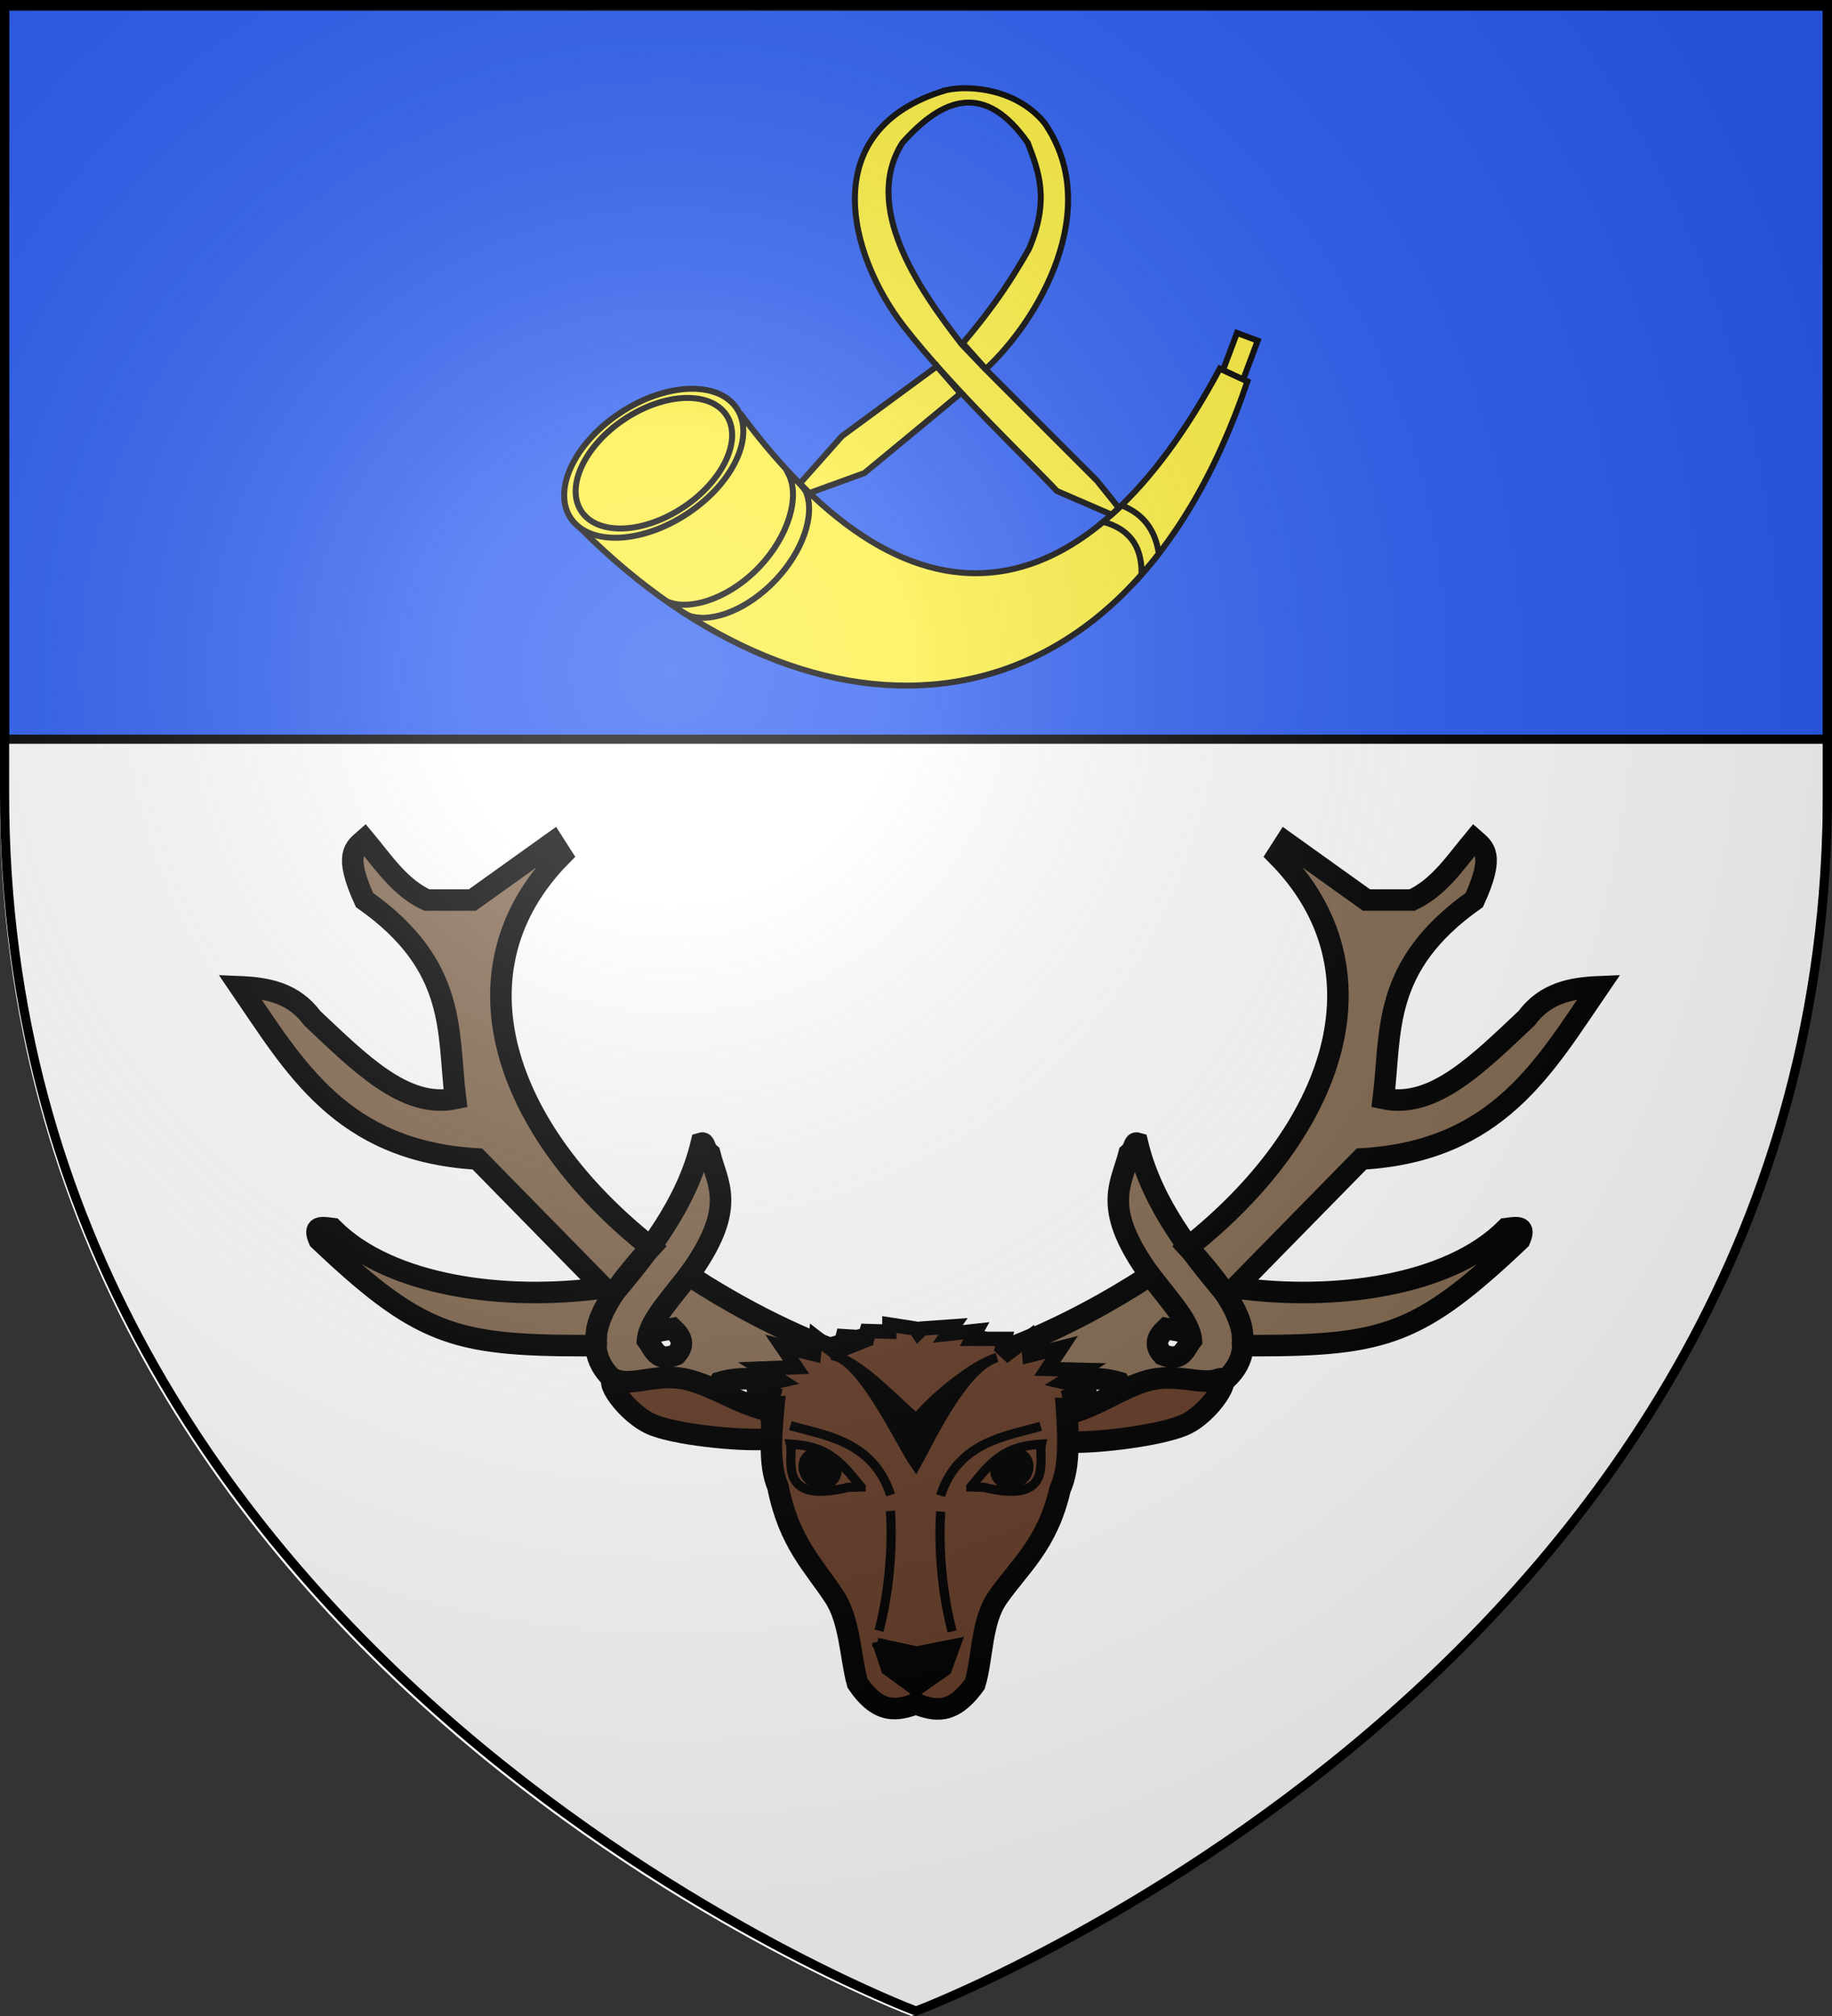 <?xml version="1.0" encoding="UTF-8" standalone="no"?>
<svg
   xmlns:dc="http://purl.org/dc/elements/1.1/"
   xmlns:cc="http://creativecommons.org/ns#"
   xmlns:rdf="http://www.w3.org/1999/02/22-rdf-syntax-ns#"
   xmlns:svg="http://www.w3.org/2000/svg"
   xmlns="http://www.w3.org/2000/svg"
   xmlns:xlink="http://www.w3.org/1999/xlink"
   xmlns:sodipodi="http://sodipodi.sourceforge.net/DTD/sodipodi-0.dtd"
   xmlns:inkscape="http://www.inkscape.org/namespaces/inkscape"
   width="600"
   height="660"
   viewBox="-300 -300 600 660"
   id="svg5480"
   version="1.1"
   inkscape:version="0.48.3.1 r9886"
   sodipodi:docname="Blason Watermael-Boitsfort.svg">
  <rect x="-300" y="-300" width="600" height="660" fill="#333333" stroke="none"/>
  <sodipodi:namedview
     pagecolor="#ffffff"
     bordercolor="#666666"
     borderopacity="1"
     objecttolerance="10"
     gridtolerance="10"
     guidetolerance="10"
     inkscape:pageopacity="0"
     inkscape:pageshadow="2"
     inkscape:window-width="1280"
     inkscape:window-height="962"
     id="namedview5505"
     showgrid="false"
     inkscape:zoom="1.011377"
     inkscape:cx="382.69432"
     inkscape:cy="495.18687"
     inkscape:window-x="-8"
     inkscape:window-y="-8"
     inkscape:window-maximized="1"
     inkscape:current-layer="layer3"
     showguides="true"
     inkscape:guide-bbox="true">
    <inkscape:grid
       type="xygrid"
       id="grid3089" />
  </sodipodi:namedview>
  <defs
     id="defs5482">
    <radialGradient
       id="Gradient1"
       gradientUnits="userSpaceOnUse"
       cx="-80"
       cy="-80"
       r="405">
      <stop
         style="stop-color:#fff;stop-opacity:0.31"
         offset="0"
         id="stop5485" />
      <stop
         style="stop-color:#fff;stop-opacity:0.25"
         offset="0.19"
         id="stop5487" />
      <stop
         style="stop-color:#6b6b6b;stop-opacity:0.125"
         offset="0.6"
         id="stop5489" />
      <stop
         style="stop-color:#000;stop-opacity:0.125"
         offset="1"
         id="stop5491" />
    </radialGradient>
    <clipPath
       id="shield_cut">
      <path
         id="shield"
         d="M-298.5,-298.5 h597 v258.5 C 298.5,246.2 0,358.39 0,358.39 0,358.39 -298.5,246.2 -298.5,-40z" />
    </clipPath>
    <radialGradient
       gradientTransform="matrix(0,1.386,-1.323,-5.741131e-8,-158.082,-109.541)"
       gradientUnits="userSpaceOnUse"
       xlink:href="#linearGradient2955"
       id="radialGradient2871"
       fy="218.901"
       fx="225.524"
       r="300"
       cy="218.901"
       cx="225.524" />
    <radialGradient
       gradientTransform="matrix(0,1.749,-1.593,-1.049767e-7,551.788,-191.29)"
       gradientUnits="userSpaceOnUse"
       xlink:href="#linearGradient2955"
       id="radialGradient2865"
       fy="218.901"
       fx="225.524"
       r="300"
       cy="218.901"
       cx="225.524" />
    <radialGradient
       gradientTransform="matrix(-4.167939e-4,2.183,-1.884,-3.599562e-4,615.597,-289.121)"
       gradientUnits="userSpaceOnUse"
       xlink:href="#linearGradient2955"
       id="radialGradient1911"
       fy="218.901"
       fx="225.524"
       r="300"
       cy="218.901"
       cx="225.524" />
    <clipPath
       id="clip">
      <path
         id="path10"
         d="M 0,-200 L 0,600 L 300,600 L 300,-200 L 0,-200 z " />
    </clipPath>
    <polygon
       id="star"
       transform="scale(53,53)"
       points="0,-1 0.588,0.809 -0.951,-0.309 0.951,-0.309 -0.588,0.809 0,-1 " />
    <radialGradient
       gradientTransform="matrix(-4.167939e-4,2.183,-1.884,-3.599562e-4,615.597,-289.121)"
       gradientUnits="userSpaceOnUse"
       xlink:href="#linearGradient2955"
       id="radialGradient2961"
       fy="218.901"
       fx="225.524"
       r="300"
       cy="218.901"
       cx="225.524" />
    <linearGradient
       id="linearGradient2955">
      <stop
         id="stop2867"
         offset="0"
         style="stop-color:#fd0000;stop-opacity:1" />
      <stop
         id="stop2873"
         offset="0.5"
         style="stop-color:#e77275;stop-opacity:0.659" />
      <stop
         id="stop2959"
         offset="1"
         style="stop-color:black;stop-opacity:0.323" />
    </linearGradient>
    <linearGradient
       id="linearGradient2885">
      <stop
         id="stop2887"
         offset="0"
         style="stop-color:white;stop-opacity:1" />
      <stop
         id="stop2891"
         offset="0.229"
         style="stop-color:white;stop-opacity:1" />
      <stop
         id="stop2889"
         offset="1"
         style="stop-color:black;stop-opacity:1" />
    </linearGradient>
    <linearGradient
       id="linearGradient2893">
      <stop
         id="stop2895"
         offset="0"
         style="stop-color:white;stop-opacity:0.314" />
      <stop
         id="stop2897"
         offset="0.19"
         style="stop-color:white;stop-opacity:0.251" />
      <stop
         id="stop2901"
         offset="0.6"
         style="stop-color:#6b6b6b;stop-opacity:0.125" />
      <stop
         id="stop2899"
         offset="1"
         style="stop-color:black;stop-opacity:0.125" />
    </linearGradient>
    <inkscape:perspective
       sodipodi:type="inkscape:persp3d"
       inkscape:vp_x="-50 : 600 : 1"
       inkscape:vp_y="0 : 1000 : 0"
       inkscape:vp_z="700 : 600 : 1"
       inkscape:persp3d-origin="300 : 400 : 1"
       id="perspective10022" />
    <inkscape:perspective
       sodipodi:type="inkscape:persp3d"
       inkscape:vp_x="-50 : 600 : 1"
       inkscape:vp_y="0 : 1000 : 0"
       inkscape:vp_z="700 : 600 : 1"
       inkscape:persp3d-origin="300 : 400 : 1"
       id="perspective7174" />
    <inkscape:perspective
       sodipodi:type="inkscape:persp3d"
       inkscape:vp_x="-50 : 600 : 1"
       inkscape:vp_y="0 : 1000 : 0"
       inkscape:vp_z="700 : 600 : 1"
       inkscape:persp3d-origin="300 : 400 : 1"
       id="perspective23754" />
    <inkscape:perspective
       sodipodi:type="inkscape:persp3d"
       inkscape:vp_x="-50 : 600 : 1"
       inkscape:vp_y="0 : 1000 : 0"
       inkscape:vp_z="700 : 600 : 1"
       inkscape:persp3d-origin="300 : 400 : 1"
       id="perspective10256" />
    <radialGradient
       gradientUnits="userSpaceOnUse"
       gradientTransform="matrix(0,2.342,-2.291,0,562.913,1323.77)"
       r="300"
       fy="153.928"
       fx="-483.508"
       cy="153.928"
       cx="-483.508"
       id="radialGradient2928"
       xlink:href="#linearGradient2955-4"
       inkscape:collect="always" />
    <radialGradient
       r="300"
       fy="218.901"
       fx="225.524"
       cy="218.901"
       cx="225.524"
       gradientTransform="matrix(-4.167939e-4,2.183,-1.884,-3.599562e-4,1395.597,-309.121)"
       gradientUnits="userSpaceOnUse"
       id="radialGradient1911-5"
       xlink:href="#linearGradient2955-4"
       inkscape:collect="always" />
    <clipPath
       id="clip-4">
      <path
         id="path10-5"
         d="M 0,-200 L 0,600 L 300,600 L 300,-200 L 0,-200 z " />
    </clipPath>
    <polygon
       points="0,-1 0.588,0.809 -0.951,-0.309 0.951,-0.309 -0.588,0.809 0,-1 "
       transform="scale(53,53)"
       id="star-2" />
    <radialGradient
       gradientUnits="userSpaceOnUse"
       gradientTransform="matrix(-4.167939e-4,2.183,-1.884,-3.599562e-4,615.597,-289.121)"
       r="300"
       fy="218.901"
       fx="225.524"
       cy="218.901"
       cx="225.524"
       id="radialGradient2961-8"
       xlink:href="#linearGradient2955-4"
       inkscape:collect="always" />
    <linearGradient
       id="linearGradient2955-4">
      <stop
         id="stop2965"
         offset="0"
         style="stop-color:white;stop-opacity:0;" />
      <stop
         id="stop2959-8"
         offset="1"
         style="stop-color:black;stop-opacity:0.646;" />
    </linearGradient>
    <radialGradient
       gradientUnits="userSpaceOnUse"
       gradientTransform="matrix(1.36,0,0,1.355,-79.528,-87.645)"
       r="300"
       fy="218.01"
       fx="203.198"
       cy="218.01"
       cx="203.198"
       id="radialGradient2883"
       xlink:href="#linearGradient2893-1"
       inkscape:collect="always" />
    <linearGradient
       id="linearGradient2893-1">
      <stop
         id="stop2895-7"
         offset="0"
         style="stop-color:white;stop-opacity:0.314;" />
      <stop
         style="stop-color:white;stop-opacity:0.251;"
         offset="0.19"
         id="stop2897-4" />
      <stop
         id="stop2901-0"
         offset="0.6"
         style="stop-color:#6b6b6b;stop-opacity:0.125;" />
      <stop
         id="stop2899-9"
         offset="1"
         style="stop-color:black;stop-opacity:0.125;" />
    </linearGradient>
    <inkscape:perspective
       id="perspective60189"
       inkscape:persp3d-origin="300 : 400 : 1"
       inkscape:vp_z="700 : 600 : 1"
       inkscape:vp_y="0 : 1000 : 0"
       inkscape:vp_x="-50 : 600 : 1"
       sodipodi:type="inkscape:persp3d" />
    <clipPath
       id="id0">
      <path
         id="path6919"
         d="M5.31374e+006 3.26271e+006c-65270,65310 -261520,266880 -388790,452890 -154530,225850 -569070,720240 -854340,1.20761e+006 -1.2023e+006,2.05391e+006 -1.19434e+006,5.49093e+006 198100,7.4458e+006 476060,668320 442260,547140 584920,856200 142640,309060 190180,427920 202070,594340 31740,444460 -294550,155210 -487370,261530 -390520,215290 117220,590720 400650,493750 0,0 -131090,282560 188010,205050 319100,-77510 718910,-223340 1.03987e+006,-579940 320950,-356610 392270,-499260 463590,-641910 71320,-142640 95100,-213960 95100,-213960 0,0 -404160,-213960 -927190,-867760 -523020,-653770 -939080,-1.21247e+006 -1.28379e+006,-2.5438e+006 -344730,-1.33136e+006 -202090,-2.1159e+006 -71340,-2.78157e+006 130770,-665670 701340,-1.74739e+006 986640,-2.16344e+006 268680,-391840 621680,-709850 661830,-745520 -224270,-193200 -424970,-412500 -591450,-641570l-3410 -4680c-9140,-12640 -18180,-25290 -27130,-37980l-9700 -13840 -280 -400c-9220,-13230 -18300,-26470 -27300,-39750l-1770 -2610c-53260,-78850 -102360,-158520 -146920,-238440z" />
    </clipPath>
    <clipPath
       id="id1">
      <path
         id="path6922"
         d="M1.07058e+007 4.54366e+006c-62930,-1.51309e+006 -1.27894e+006,-1.07553e+006 -1.95032e+006,-800920 -638320,261090 -1.34718e+006,-281870 -2.4159e+006,-1.57806e+006 -353750,344270 -707510,688550 -1.06127e+006,1.03279e+006 530760,1.00966e+006 1.80729e+006,2.01425e+006 2.9844e+006,1.70945e+006 751830,-194670 1.37436e+006,-722430 1.49062e+006,-635890 71490,53210 47890,165800 47890,165800 345010,89210 598330,125970 904580,106830z" />
    </clipPath>
    <clipPath
       id="id2">
      <path
         id="path6925"
         d="M5.92575e+006 1.25947e+007c88620,-183770 3.63227e+006,-7.53119e+006 3.69499e+006,-7.65665e+006 145090,-290170 413980,-120750 368450,152470 -25400,152450 -406560,1.34671e+006 -406560,1.34671e+006l-2.73153e+006 6.49217e+006 -198280 349880c-138440,-95120 -405130,-303980 -727070,-684580z" />
    </clipPath>
    <clipPath
       id="id3">
      <path
         id="path6928"
         d="M4.5888e+006 5.35145e+006c-400490,527930 -650900,1.29655e+006 -747280,1.9453e+006 -130810,880410 -102660,1.70479e+006 42700,2.57804e+006 70020,420790 229550,809470 367230,1.20993e+006 -48390,152480 -96800,304970 -145190,457470 -99620,27070 -199260,54150 -298910,81240 -8540,-21390 -17080,-42760 -25630,-64130 -236410,-473440 -381250,-982270 -486800,-1.50067e+006 -209600,-1.02936e+006 -268920,-2.27745e+006 25630,-3.29631e+006 155630,-538330 417890,-1.5019e+006 794260,-1.89826e+006 82550,-31350 165100,-62710 247670,-94060 74010,76950 148030,153930 222060,230880 1420,116850 2840,233720 4260,350570z" />
    </clipPath>
    <clipPath
       id="id4">
      <path
         id="path6931"
         d="M8.1597e+006 1.33614e+007c76220,-139770 2.19793e+006,-6.49218e+006 2.41392e+006,-7.19095e+006 131560,-425670 556320,-1.17296e+006 -490,-1.40236e+006 -436260,-179740 -619840,269840 -761800,589250 -1.10615e+006,2.48885e+006 -2.01248e+006,5.15569e+006 -3.09999e+006,7.62291e+006 -28910,65570 -97110,195000 -60680,297570 67190,46290 104890,66260 104890,66260 0,0 -3620,10950 -12370,32880 28470,14730 63950,26790 107920,35250 330330,63520 635230,25410 902040,88930 266810,63520 419260,-127040 406560,-139740z" />
    </clipPath>
    <inkscape:perspective
       id="perspective17072"
       inkscape:persp3d-origin="300 : 400 : 1"
       inkscape:vp_z="700 : 600 : 1"
       inkscape:vp_y="0 : 1000 : 0"
       inkscape:vp_x="-50 : 600 : 1"
       sodipodi:type="inkscape:persp3d" />
    <inkscape:perspective
       id="perspective41551"
       inkscape:persp3d-origin="300 : 400 : 1"
       inkscape:vp_z="700 : 600 : 1"
       inkscape:vp_y="0 : 1000 : 0"
       inkscape:vp_x="-50 : 600 : 1"
       sodipodi:type="inkscape:persp3d" />
    <inkscape:perspective
       id="perspective6653"
       inkscape:persp3d-origin="300 : 400 : 1"
       inkscape:vp_z="700 : 600 : 1"
       inkscape:vp_y="0 : 1000 : 0"
       inkscape:vp_x="-50 : 600 : 1"
       sodipodi:type="inkscape:persp3d" />
    <radialGradient
       r="300"
       fy="218.901"
       fx="225.524"
       cy="218.901"
       cx="225.524"
       gradientTransform="matrix(0,1.386,-1.323,-5.741131e-8,-158.082,-109.541)"
       gradientUnits="userSpaceOnUse"
       id="radialGradient2871-9"
       xlink:href="#linearGradient2955-6"
       inkscape:collect="always" />
    <radialGradient
       r="300"
       fy="218.901"
       fx="225.524"
       cy="218.901"
       cx="225.524"
       gradientTransform="matrix(0,1.749,-1.593,-1.049767e-7,551.788,-191.29)"
       gradientUnits="userSpaceOnUse"
       id="radialGradient2865-7"
       xlink:href="#linearGradient2955-6"
       inkscape:collect="always" />
    <radialGradient
       r="300"
       fy="218.901"
       fx="225.524"
       cy="218.901"
       cx="225.524"
       gradientTransform="matrix(-4.167939e-4,2.183,-1.884,-3.599562e-4,615.597,-289.121)"
       gradientUnits="userSpaceOnUse"
       id="radialGradient1911-2"
       xlink:href="#linearGradient2955-6"
       inkscape:collect="always" />
    <clipPath
       id="clip-8">
      <path
         id="path10-9"
         d="M 0,-200 L 0,600 L 300,600 L 300,-200 L 0,-200 z " />
    </clipPath>
    <polygon
       points="0,-1 0.588,0.809 -0.951,-0.309 0.951,-0.309 -0.588,0.809 0,-1 "
       transform="scale(53,53)"
       id="star-1" />
    <radialGradient
       gradientUnits="userSpaceOnUse"
       gradientTransform="matrix(-4.167939e-4,2.183,-1.884,-3.599562e-4,615.597,-289.121)"
       r="300"
       fy="218.901"
       fx="225.524"
       cy="218.901"
       cx="225.524"
       id="radialGradient2961-6"
       xlink:href="#linearGradient2955-6"
       inkscape:collect="always" />
    <linearGradient
       id="linearGradient2955-6">
      <stop
         style="stop-color:#fd0000;stop-opacity:1;"
         offset="0"
         id="stop2867-8" />
      <stop
         id="stop2873-5"
         offset="0.5"
         style="stop-color:#e77275;stop-opacity:0.659;" />
      <stop
         id="stop2959-7"
         offset="1"
         style="stop-color:black;stop-opacity:0.323;" />
    </linearGradient>
    <linearGradient
       id="linearGradient2885-3">
      <stop
         style="stop-color:white;stop-opacity:1;"
         offset="0"
         id="stop2887-2" />
      <stop
         id="stop2891-2"
         offset="0.229"
         style="stop-color:white;stop-opacity:1;" />
      <stop
         style="stop-color:black;stop-opacity:1;"
         offset="1"
         id="stop2889-1" />
    </linearGradient>
    <linearGradient
       id="linearGradient2893-2">
      <stop
         id="stop2895-76"
         offset="0"
         style="stop-color:white;stop-opacity:0.314;" />
      <stop
         style="stop-color:white;stop-opacity:0.251;"
         offset="0.19"
         id="stop2897-1" />
      <stop
         id="stop2901-4"
         offset="0.6"
         style="stop-color:#6b6b6b;stop-opacity:0.125;" />
      <stop
         id="stop2899-2"
         offset="1"
         style="stop-color:black;stop-opacity:0.125;" />
    </linearGradient>
  </defs>
  <g
     id="layer4"
     inkscape:label="Fond écu"
     inkscape:groupmode="layer"
     sodipodi:insensitive="true">
    <use
       xlink:href="#shield"
       id="use5496"
       style="fill:#ffffff"
       transform="translate(-1.5,1.61)"
       x="0"
       y="0"
       width="600"
       height="660" />
    <g
       id="g12773"
       transform="translate(-952.373,-84.273)">
      <path
         id="rect4923"
         d="M 0,0 600,0 600,660 0,660 0,0 z"
         style="fill:none;stroke:none"
         inkscape:connector-curvature="0" />
    </g>
  </g>
  <g
     id="layer3"
     inkscape:label="Meubles"
     inkscape:groupmode="layer"
     sodipodi:insensitive="true">
    <g
       id="g3076"
       transform="translate(-1917.787,180.654)"
       style="fill:#e20909" />
    <rect
       style="fill:#2b5df2;fill-opacity:1;fill-rule:evenodd;stroke:#000000;stroke-width:2.993;stroke-miterlimit:4;stroke-opacity:1;stroke-dasharray:none"
       id="rect3124"
       width="597.007"
       height="240.007"
       x="-298.504"
       y="-298.004" />
    <g
       id="g5476"
       transform="translate(-298.5,618.5)">
      <g
         inkscape:label="Meubles"
         id="layer2-7"
         transform="translate(-2.874,3)"
         sodipodi:insensitive="true">
        <g
           transform="matrix(4.702,0,0,4.702,-406.332,-2237.758)"
           id="g24618"
           style="fill:#8d4024;fill-opacity:1;display:inline"
           inkscape:transform-center-x="1742.8267"
           inkscape:transform-center-y="-0.0039296973">
          <path
             id="path5929"
             style="fill:#846a51;fill-opacity:1;fill-rule:evenodd;stroke:#000000;stroke-width:1.5;stroke-linecap:butt;stroke-linejoin:miter;stroke-miterlimit:4;stroke-opacity:1;stroke-dasharray:none"
             d="m 128.232,373.224 c 0.128,-0.33 -0.639,-1.587 3.815,-6.439 -10.289,-8.14 -14.14,-19.305 -6.223,-27.294 l -0.586,-0.915 -5.63,4.026 -3.167,0 c -1.897,-0.876 -3.032,-2.644 -4.34,-4.209 -0.666,0.586 -1.458,1.019 0,4.209 6.522,4.606 5.759,9.212 6.333,13.818 -3.533,0.757 -6.739,-2.558 -9.969,-5.582 -1.302,-1.767 -3.123,-2.118 -5.043,-2.196 3.771,5.497 7.021,11.445 16.537,11.988 l 8.796,8.968 c -6.841,0.962 -14.9,-0.109 -18.883,-4.118 -0.817,-0.107 -1.363,-0.203 -0.938,0.78 6.927,6.559 9.359,7.364 18.39,7.367 1.347,5.1e-4 0.794,-0.113 0.907,-0.404 z m 3.655,-0.481 c 0.403,-0.07 1.275,-0.234 1.678,-0.308 0.546,0.519 0.924,1.07 0.235,1.83 -1.342,0.546 -1.534,-0.405 -1.994,-1.007 0.106,-1.4 1.862,-3.121 3.167,-4.942 3.044,-4.409 1.693,-5.961 1.173,-8.053 -0.43,-0.366 -0.301,-0.817 -0.586,-0.732 -1.05,4.387 -3.911,7.801 -6.011,10.341 -1.2,1.733 -3.021,5.315 1.906,7.321 2.76,0.201 4.818,0.009 5.395,-1.007 1.691,-0.472 2.919,-0.224 3.988,0.275 l 3.167,-2.837 c -3.268,-1.296 -6.562,-3.085 -9.233,-4.834"
             inkscape:connector-curvature="0" />
          <path
             id="path5931"
             style="fill:#846a51;fill-opacity:1;fill-rule:evenodd;stroke:#000000;stroke-width:1.5;stroke-linecap:butt;stroke-linejoin:miter;stroke-miterlimit:4;stroke-opacity:1;stroke-dasharray:none"
             d="m 173.267,373.224 c -0.128,-0.33 0.639,-1.587 -3.815,-6.439 10.289,-8.14 14.14,-19.305 6.223,-27.294 l 0.586,-0.915 5.63,4.026 3.167,0 c 1.897,-0.876 3.032,-2.644 4.34,-4.209 0.666,0.586 1.458,1.019 0,4.209 -6.522,4.606 -5.759,9.212 -6.333,13.818 3.533,0.757 6.739,-2.558 9.969,-5.582 1.302,-1.767 3.123,-2.118 5.043,-2.196 -3.771,5.497 -7.021,11.445 -16.537,11.988 l -8.796,8.968 c 6.841,0.962 14.9,-0.109 18.883,-4.118 0.817,-0.107 1.363,-0.203 0.938,0.78 -6.927,6.559 -9.359,7.364 -18.39,7.367 -1.347,5.1e-4 -0.794,-0.113 -0.907,-0.404 z m -3.655,-0.481 c -0.403,-0.07 -1.275,-0.234 -1.678,-0.308 -0.546,0.519 -0.924,1.07 -0.235,1.83 1.342,0.546 1.534,-0.405 1.994,-1.007 -0.106,-1.4 -1.862,-3.121 -3.167,-4.942 -3.044,-4.409 -1.693,-5.961 -1.173,-8.053 0.43,-0.366 0.301,-0.817 0.586,-0.732 1.05,4.387 3.911,7.801 6.011,10.341 1.2,1.733 3.021,5.315 -1.906,7.321 -2.76,0.201 -4.818,0.009 -5.395,-1.007 -1.691,-0.472 -2.919,-0.224 -3.988,0.275 l -3.167,-2.837 c 3.268,-1.296 6.562,-3.085 9.233,-4.834"
             inkscape:connector-curvature="0" />
          <g
             id="g24602"
             style="fill:#8d4024;fill-opacity:1">
            <path
               sodipodi:nodetypes="cssscc"
               id="path1974"
               d="m 140.337,378.195 c -2.424,-0.605 -3.648,-1.643 -5.659,-2.18 -2.011,-0.538 -3.792,0.428 -4.977,0.025 -1.184,-0.403 0.627,2.406 2.582,3.144 1.955,0.738 6.663,1.125 8.004,0.925 0.425,-1.027 -0.006,-1.713 0.05,-1.913 z"
               style="fill:#643b27;fill-opacity:1;fill-rule:evenodd;stroke:#000000;stroke-width:1.5;stroke-linecap:butt;stroke-linejoin:miter;stroke-miterlimit:4;stroke-opacity:1;stroke-dasharray:none"
               inkscape:connector-curvature="0" />
            <path
               sodipodi:nodetypes="cssscc"
               id="path1976"
               d="m 161.019,378.413 c 2.395,-0.67 3.571,-1.739 5.556,-2.33 1.985,-0.591 3.81,0.326 4.975,-0.108 1.165,-0.434 -0.516,2.421 -2.437,3.211 -1.92,0.79 -6.746,1.291 -8.096,1.128 0.063,-1.015 0.066,-1.702 0.001,-1.9 z"
               style="fill:#643b27;fill-opacity:1;fill-rule:evenodd;stroke:#000000;stroke-width:1.5;stroke-linecap:butt;stroke-linejoin:miter;stroke-miterlimit:4;stroke-opacity:1;stroke-dasharray:none;display:inline"
               inkscape:connector-curvature="0" />
            <path
               sodipodi:nodetypes="ccccscccsccccc"
               id="path2114"
               style="fill:#643b27;fill-opacity:1;fill-rule:evenodd;stroke:#000000;stroke-width:1.5;stroke-linecap:butt;stroke-linejoin:miter;stroke-miterlimit:4;stroke-opacity:1;stroke-dasharray:none"
               d="m 149.998,372.772 c -2.348,-0.012 -4.408,0.772 -5.97,1.179 -1.167,0.2 -2.094,1.018 -3.279,2.502 -0.334,3.171 -0.536,5.381 0.148,7.007 0.772,3.859 2.448,5.414 3.918,7.641 1.108,1.68 1.125,4.241 1.619,6.027 1.536,2.254 2.806,1.868 4.07,1.447 1.251,0.443 2.505,0.85 4.106,-1.377 0.546,-1.778 0.432,-4.367 1.589,-6.027 1.534,-2.202 3.461,-3.699 4.345,-7.543 0.731,-1.613 0.594,-3.827 0.352,-7.003 -1.142,-1.504 -2.045,-2.338 -3.205,-2.558 -1.706,-0.477 -4.023,-1.284 -6.669,-1.283 -0.102,-0.002 -0.786,-0.011 -1.023,-0.012 z"
               inkscape:connector-curvature="0" />
            <path
               id="path2116"
               style="fill:#000000;fill-opacity:1;fill-rule:evenodd;stroke:#000000;stroke-width:0.7;stroke-linecap:butt;stroke-linejoin:miter;stroke-miterlimit:4;stroke-opacity:1;stroke-dasharray:none"
               d="m 147.815,394.319 0.618,1.881 1.987,1.448 0.049,0.876 0.066,5.6e-4 0.074,-0.875 2.028,-1.413 0.673,-1.87 -2.756,0.55 -2.739,-0.597 z"
               inkscape:connector-curvature="0" />
            <path
               sodipodi:nodetypes="cc"
               d="m 152.224,384.074 c 1.22,-3.848 4.824,-4.182 6.98,-4.835"
               style="fill:#643b27;fill-opacity:1;fill-rule:evenodd;stroke:#000000;stroke-width:0.641;stroke-linecap:butt;stroke-linejoin:miter;stroke-miterlimit:4;stroke-opacity:1;stroke-dasharray:none"
               id="path2118"
               inkscape:connector-curvature="0" />
            <path
               sodipodi:nodetypes="cc"
               id="path2128"
               style="fill:#643b27;fill-opacity:1;fill-rule:evenodd;stroke:#000000;stroke-width:0.641;stroke-linecap:butt;stroke-linejoin:miter;stroke-miterlimit:4;stroke-opacity:1;stroke-dasharray:none"
               d="m 153.025,393.523 c -1.141,-4.398 -0.791,-8.343 -0.791,-8.343"
               inkscape:connector-curvature="0" />
            <path
               sodipodi:nodetypes="cc"
               d="m 148.739,384.028 c -1.22,-3.848 -4.824,-4.182 -6.98,-4.835"
               style="fill:#643b27;fill-opacity:1;fill-rule:evenodd;stroke:#000000;stroke-width:0.641;stroke-linecap:butt;stroke-linejoin:miter;stroke-miterlimit:4;stroke-opacity:1;stroke-dasharray:none;display:inline"
               id="path1958"
               inkscape:connector-curvature="0" />
            <path
               sodipodi:nodetypes="cc"
               id="path1960"
               style="fill:#643b27;fill-opacity:1;fill-rule:evenodd;stroke:#000000;stroke-width:0.641;stroke-linecap:butt;stroke-linejoin:miter;stroke-miterlimit:4;stroke-opacity:1;stroke-dasharray:none;display:inline"
               d="m 147.938,393.477 c 1.141,-4.398 0.791,-8.343 0.791,-8.343"
               inkscape:connector-curvature="0" />
            <path
               sodipodi:nodetypes="ccccccccccccccccccccccccccccccccc"
               id="path1980"
               d="m 160.719,377.25 2.25,-0.594 -2.219,-0.5 1.344,-0.844 -2.438,-0.062 1,-1.5 -2.25,0.562 -0.094,-1.188 -1.406,1.062 -0.406,-0.375 0.188,-0.656 -2.281,0 0.312,-0.562 -2,0.219 0.375,-0.531 -2.156,0.156 -0.281,0.281 -0.188,-0.281 -1.812,-0.281 0,0.5 -1.969,-0.062 0.844,0.5 -2.531,-0.156 1.312,0.594 -1.406,0.562 -1.375,-1.062 -0.125,1.188 -2.25,-0.562 1,1.469 -2.406,0.094 1.344,0.844 -2.25,0.5 2.25,0.562"
               style="fill:#643b27;fill-opacity:1;fill-rule:evenodd;stroke:#000000;stroke-width:1px;stroke-linecap:butt;stroke-linejoin:miter;stroke-opacity:1"
               inkscape:connector-curvature="0" />
            <path
               sodipodi:nodetypes="ccccc"
               id="path2126"
               style="fill:#000000;fill-opacity:1;fill-rule:evenodd;stroke:#000000;stroke-width:0.641;stroke-linecap:butt;stroke-linejoin:miter;stroke-miterlimit:4;stroke-opacity:1;stroke-dasharray:none"
               d="m 144.926,374.374 c 1.995,0.611 4.481,6.038 5.573,7.614 0.931,-1.667 3.302,-6.829 5.651,-7.53 -1.513,0.38 -4.541,2.84 -5.596,4.211 -1.373,-1.086 -3.785,-3.823 -5.628,-4.294 z"
               inkscape:connector-curvature="0" />
            <path
               sodipodi:nodetypes="ccccc"
               d="m 146.691,383.467 -0.696,-0.837 c -1.281,-1.522 -2.36,-2.034 -4.224,-2.144 0.239,0.93 -0.998,4.245 3.99,3.009 l 0.93,-0.028 z"
               style="fill:#643b27;fill-opacity:1;fill-rule:evenodd;stroke:#000000;stroke-width:0.641;stroke-linecap:butt;stroke-linejoin:miter;stroke-miterlimit:4;stroke-opacity:1;stroke-dasharray:none"
               id="path1970"
               inkscape:connector-curvature="0" />
            <path
               d="m 142.686,382.366 c 0.181,0.633 0.839,1.06 1.47,0.954 0.631,-0.106 0.995,-0.705 0.813,-1.338 -0.181,-0.633 -0.839,-1.06 -1.47,-0.954 -0.631,0.106 -0.995,0.705 -0.813,1.338 z"
               style="fill:#000000;fill-opacity:1;fill-rule:nonzero;stroke:#000000;stroke-width:0.641;stroke-linecap:butt;stroke-linejoin:miter;stroke-miterlimit:4;stroke-opacity:1;stroke-dasharray:none;stroke-dashoffset:0;marker:none;visibility:visible;display:inline;overflow:visible"
               id="path1972"
               inkscape:connector-curvature="0" />
            <path
               sodipodi:nodetypes="ccccc"
               d="m 154.324,383.467 0.696,-0.837 c 1.281,-1.522 2.36,-2.034 4.224,-2.144 -0.239,0.93 0.998,4.245 -3.99,3.009 l -0.93,-0.028 z"
               style="fill:#643b27;fill-opacity:1;fill-rule:evenodd;stroke:#000000;stroke-width:0.641;stroke-linecap:butt;stroke-linejoin:miter;stroke-miterlimit:4;stroke-opacity:1;stroke-dasharray:none"
               id="path4899"
               inkscape:connector-curvature="0" />
            <path
               d="m 158.328,382.366 c -0.181,0.633 -0.839,1.06 -1.47,0.954 -0.631,-0.106 -0.995,-0.705 -0.813,-1.338 0.181,-0.633 0.839,-1.06 1.47,-0.954 0.631,0.106 0.995,0.705 0.813,1.338 z"
               style="fill:#000000;fill-opacity:1;fill-rule:nonzero;stroke:#000000;stroke-width:0.641;stroke-linecap:butt;stroke-linejoin:miter;stroke-miterlimit:4;stroke-opacity:1;stroke-dasharray:none;stroke-dashoffset:0;marker:none;visibility:visible;display:inline;overflow:visible"
               id="path4901"
               inkscape:connector-curvature="0" />
          </g>
        </g>
        <g
           id="g7091"
           transform="translate(-108.439,-85.44)">
          <g
             style="display:inline"
             inkscape:label="Fond écu"
             id="layer3-5" />
          <g
             inkscape:label="Meubles"
             id="layer4-4">
            <g
               id="g6379"
               transform="matrix(0.652,0,0,0.652,212.558,-895.66)"
               style="fill:#fcef3c">
              <path
                 d="M 214.995,299.966 C 309.494,426.404 395.04,388.952 455.144,276.485 l 13.875,6.404 c -63.605,187.967 -218.561,189.671 -334.074,74.713 l 80.05,-57.636 z"
                 style="fill:#fcef3c;fill-opacity:1;fill-rule:evenodd;stroke:#000000;stroke-width:3;stroke-linecap:butt;stroke-linejoin:miter;stroke-miterlimit:4;stroke-opacity:1;stroke-dasharray:none"
                 id="path6357"
                 inkscape:connector-curvature="0" />
              <path
                 d="m 212.42,296.346 c 9.434,13.89 -1.553,37.549 -24.539,52.839 -22.986,15.291 -49.265,16.422 -58.691,2.527 -9.434,-13.89 1.553,-37.549 24.539,-52.839 22.986,-15.291 49.265,-16.422 58.691,-2.527 z"
                 style="fill:#fcef3c;fill-opacity:1;fill-rule:evenodd;stroke:#000000;stroke-width:3;stroke-linejoin:miter;stroke-miterlimit:4;stroke-opacity:1;stroke-dasharray:none"
                 id="path1900"
                 inkscape:connector-curvature="0" />
              <path
                 d="m 207.234,299.747 c 8.242,12.171 -1.357,32.902 -21.438,46.301 -20.081,13.399 -43.039,14.39 -51.274,2.214 -8.242,-12.171 1.357,-32.902 21.438,-46.301 20.081,-13.399 43.039,-14.39 51.274,-2.214 z"
                 style="fill:#fcef3c;fill-opacity:1;fill-rule:evenodd;stroke:#000000;stroke-width:3;stroke-linejoin:miter;stroke-miterlimit:4;stroke-opacity:1;stroke-dasharray:none"
                 id="path4561"
                 inkscape:connector-curvature="0" />
              <path
                 d="m 238.462,329.34 c 5.927,11.505 0.062,31.275 -14.644,46.761 -13.846,14.58 -32.474,21.634 -44.429,18.032 0.616,0.853 7.183,5.866 9.869,6.65 11.71,3.416 29.172,-3.804 42.685,-18.034 13.793,-14.525 20.007,-32.823 15.394,-44.223 -0.943,-2.33 -7.243,-8.429 -8.875,-9.186 z"
                 style="fill:#fcef3c;fill-opacity:1;fill-rule:evenodd;stroke:#000000;stroke-width:3;stroke-linecap:butt;stroke-linejoin:miter;stroke-miterlimit:4;stroke-opacity:1;stroke-dasharray:none"
                 id="path2789"
                 inkscape:connector-curvature="0" />
              <path
                 d="m 405.777,345.155 c -3.027,2.937 -6.093,5.693 -9.195,8.278 11.952,3.285 19.527,10.93 19.281,26.413 2.933,-3.326 5.82,-6.803 8.634,-10.443 -1.634,-11.209 -7.206,-19.743 -18.721,-24.248 z"
                 style="fill:#fcef3c;fill-opacity:1;fill-rule:evenodd;stroke:#000000;stroke-width:3;stroke-linecap:butt;stroke-linejoin:miter;stroke-miterlimit:4;stroke-opacity:1;stroke-dasharray:none"
                 id="path8141"
                 inkscape:connector-curvature="0" />
              <path
                 d="m 317.625,136.68 c -66.567,19.777 -48.408,83.506 -21.242,118.564 24.337,31.408 65.714,70.483 76.92,82.702 l 27.457,11.869 c 1.222,-1.093 2.432,-2.213 3.642,-3.362 l -10.876,-13.576 -56.213,-56.188 -11.818,-12.38 c -22.257,-28.631 -49.954,-69.281 -29.775,-101.192 20.37,-22.858 41.41,-30.73 62.963,0 5.528,14.404 11.122,28.744 0.56,53.386 -7.884,13.813 -16.464,27.539 -33.188,47.246 l 11.539,12.941 c 26.542,-24.507 59.404,-80.582 29.379,-123.709 -13.867,-16.717 -36.974,-19.024 -49.348,-16.301 z m -4.61,138.686 -47.655,35.022 -21.14,23.815 c 1.612,1.626 3.209,3.231 4.814,4.763 l 27.559,-10.01 c 10.472,-8.697 37.82,-31.162 48.292,-39.988 l -11.869,-13.601 z"
                 style="fill:#fcef3c;fill-opacity:1;fill-rule:evenodd;stroke:#000000;stroke-width:3;stroke-linecap:butt;stroke-linejoin:miter;stroke-miterlimit:4;stroke-opacity:1;stroke-dasharray:none"
                 id="path9034"
                 inkscape:connector-curvature="0" />
              <path
                 d="m 463.773,258.581 -7.004,18.644 10.137,4.687 7.285,-19.434 -10.417,-3.897 z"
                 style="fill:#fcef3c;fill-opacity:1;fill-rule:evenodd;stroke:#000000;stroke-width:3;stroke-linejoin:miter;stroke-miterlimit:4;stroke-opacity:1;stroke-dasharray:none"
                 id="rect11697"
                 inkscape:connector-curvature="0" />
            </g>
          </g>
        </g>
      </g>
      <g
         inkscape:label="Contour final"
         id="layer4-5" />
    </g>
  </g>
  <g
     id="layer2"
     inkscape:label="Reflet final"
     inkscape:groupmode="layer"
     sodipodi:insensitive="true">
    <use
       xlink:href="#shield"
       fill="url(#Gradient1)"
       id="use5500" />
  </g>
  <g
     id="layer1"
     inkscape:label="Contour final"
     inkscape:groupmode="layer"
     sodipodi:insensitive="true">
    <use
       xlink:href="#shield"
       style="fill:none;stroke:#000;stroke-width:3"
       id="use5503" />
  </g>
</svg>
